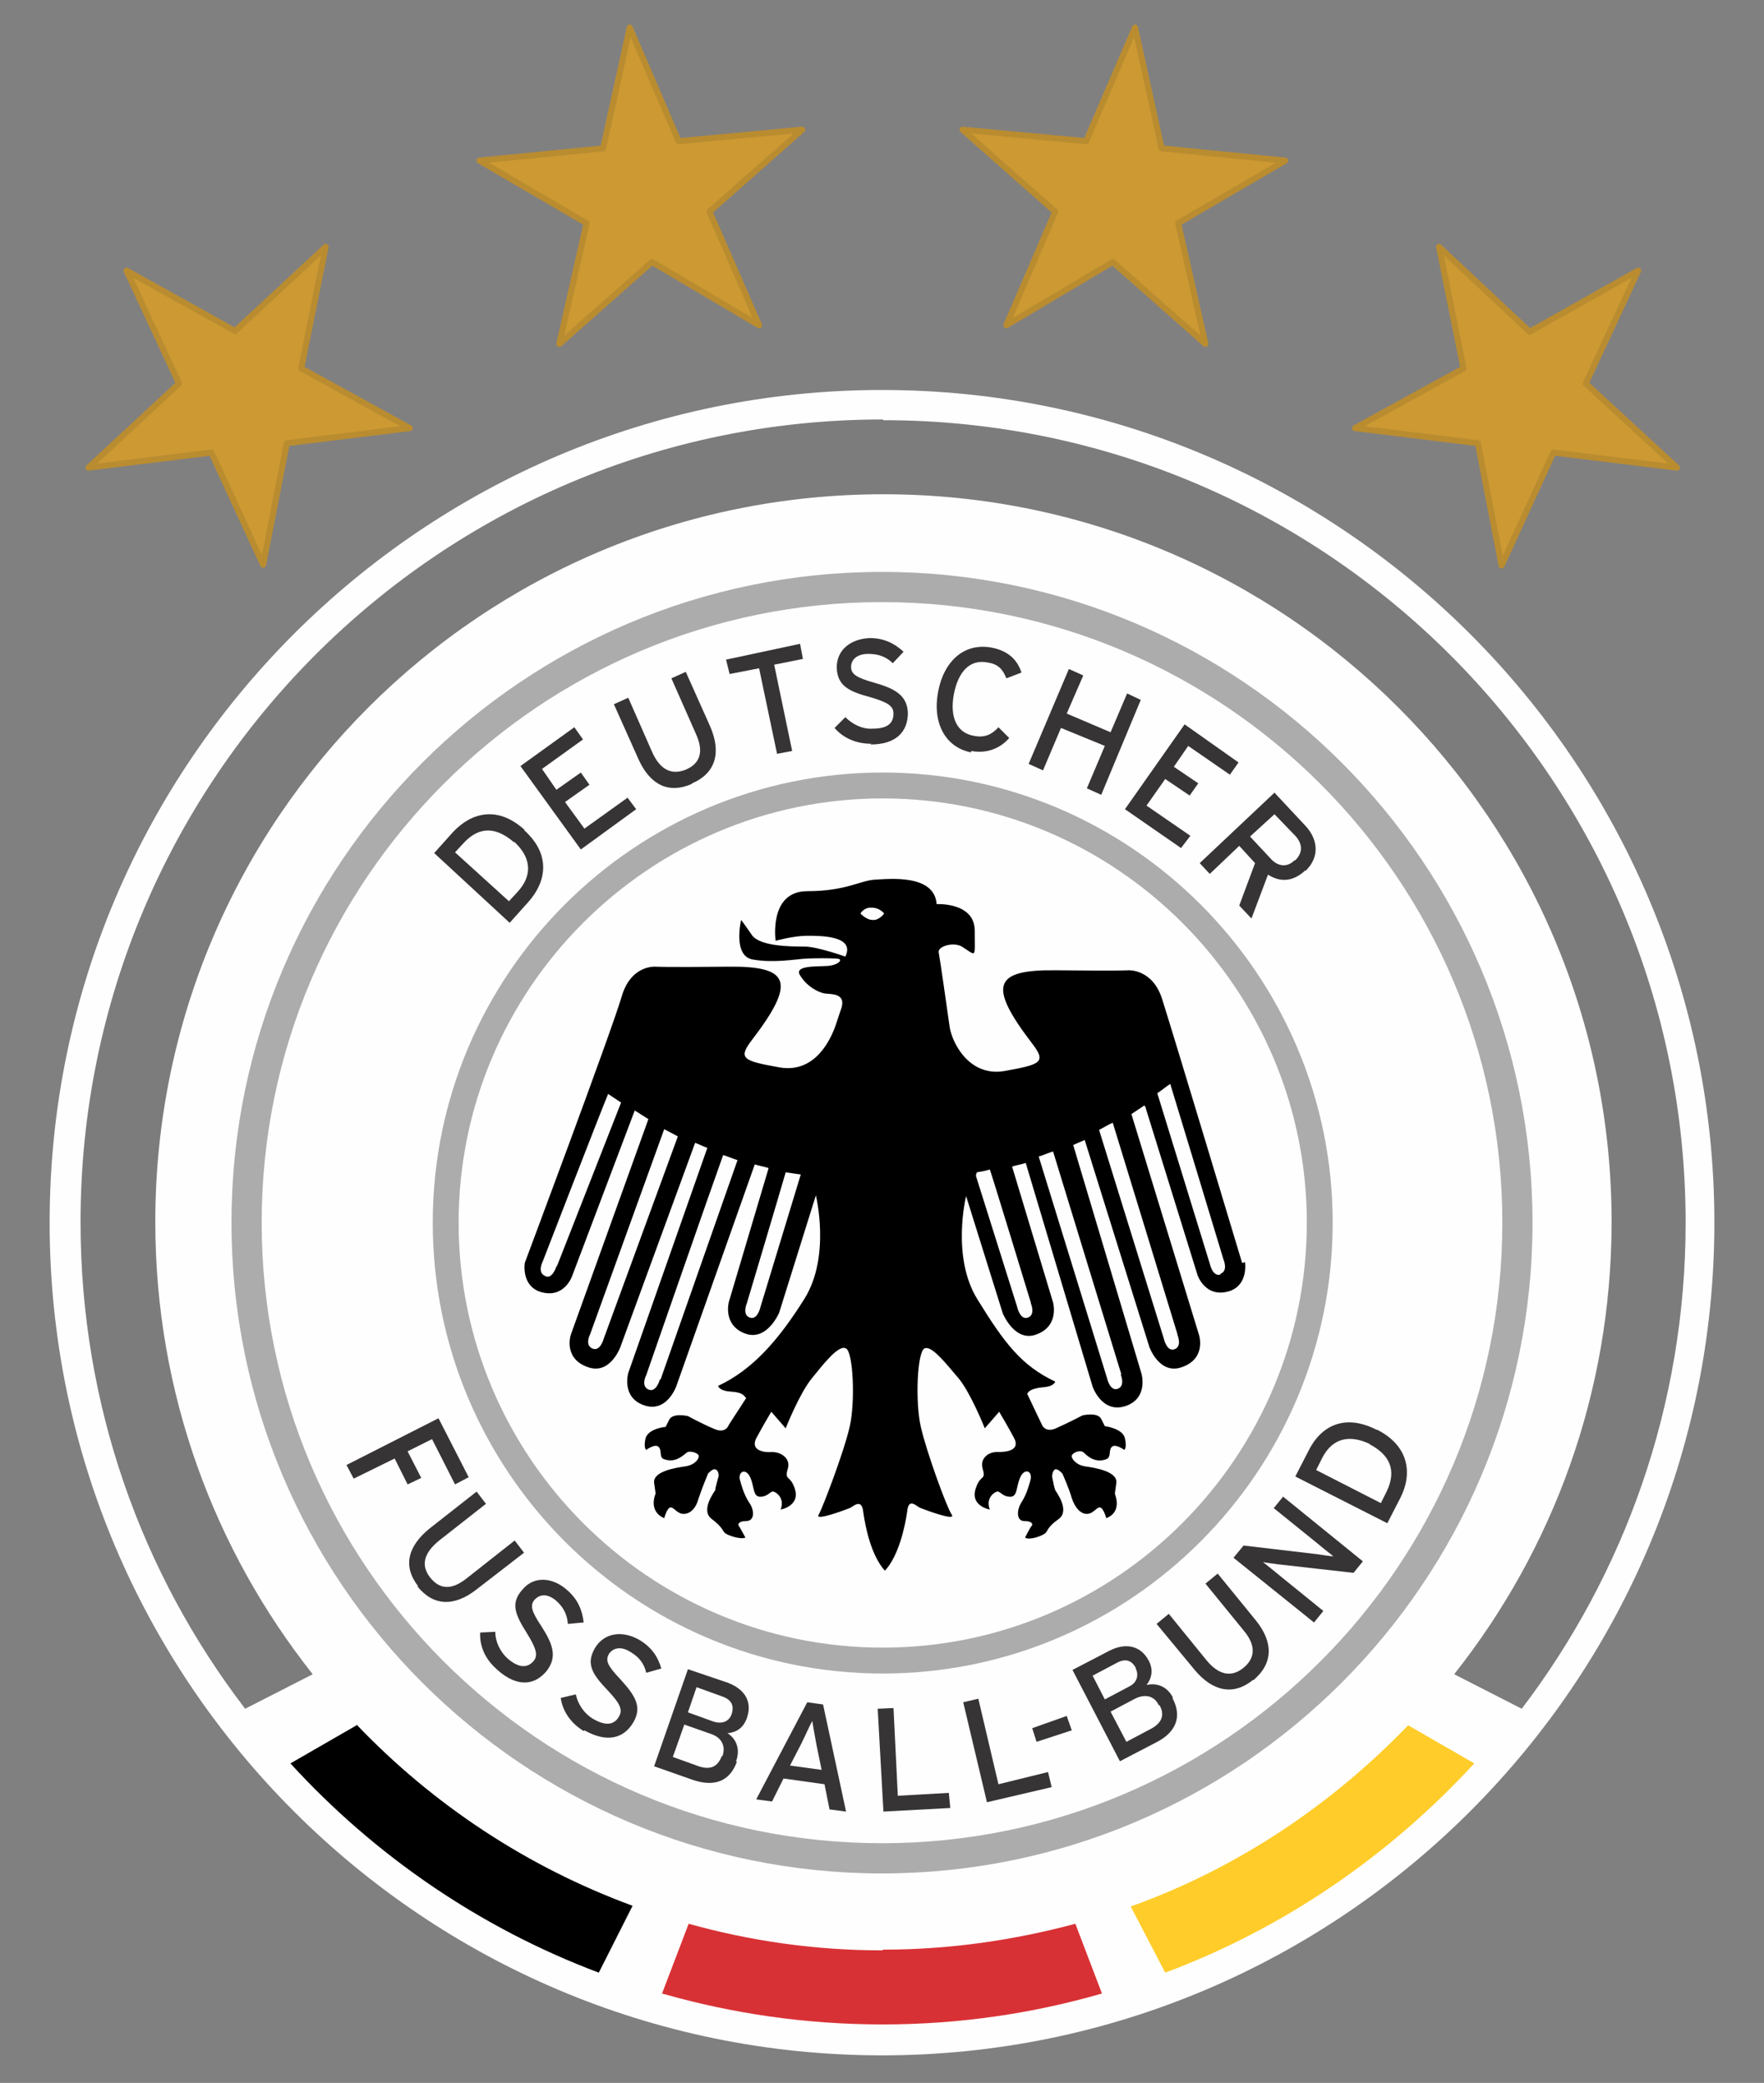 <?xml version="1.0" encoding="utf-8"?>
<!-- Generator: Adobe Illustrator 17.0.0, SVG Export Plug-In . SVG Version: 6.00 Build 0)  -->
<!DOCTYPE svg PUBLIC "-//W3C//DTD SVG 1.1//EN" "http://www.w3.org/Graphics/SVG/1.1/DTD/svg11.dtd">
<svg version="1.1"
	 id="svg2" xmlns:dc="http://purl.org/dc/elements/1.1/" xmlns:inkscape="http://www.inkscape.org/namespaces/inkscape" xmlns:sodipodi="http://sodipodi.sourceforge.net/DTD/sodipodi-0.dtd" xmlns:svg="http://www.w3.org/2000/svg" xmlns:rdf="http://www.w3.org/1999/02/22-rdf-syntax-ns#" xmlns:cc="http://creativecommons.org/ns#" inkscape:version="0.48.4 r9939" sodipodi:docname="DFBEagle.svg"
	 xmlns="http://www.w3.org/2000/svg" xmlns:xlink="http://www.w3.org/1999/xlink" x="0px" y="0px" width="707.509px"
	 height="835.113px" viewBox="0 0 707.509 835.113" enable-background="new 0 0 707.509 835.113" xml:space="preserve">
<rect x="0" y="0" width="707.509" height="835.113" fill="#808080" stroke="none"/>
<g id="Layer_x0020_1">
	<g id="_761878240">
		<g>
			<path fill="#FEFEFE" d="M19.906,490.208c0-184.222,149.915-333.849,333.849-333.849c184.222,0,333.849,149.915,333.849,333.849
				c0,184.222-149.915,333.849-333.849,333.849C169.532,824.057,19.906,674.142,19.906,490.208z"/>
			<path fill="#FEFEFE" d="M608.898,490.208c0,140.978-114.166,254.855-254.855,254.855S99.188,630.897,99.188,490.208
				s114.166-254.855,254.855-254.855S608.898,349.518,608.898,490.208z"/>
		</g>
		<g>
			<path fill="#7C7C7D" d="M354.043,168.179c-177.591,0-321.74,144.149-321.74,321.74c0,73.516,24.505,140.978,66.02,195.178
				l27.1-13.838c-39.497-49.876-63.137-112.724-63.137-181.339c0-161.159,130.599-291.757,292.046-291.757
				c161.159,0,292.046,130.599,292.046,291.757c0,68.615-23.64,131.464-63.137,181.339l27.1,13.838
				c41.227-54.2,65.732-121.662,65.732-194.889c0-177.591-144.149-321.74-321.74-321.74L354.043,168.179z"/>
			<path d="M143.009,691.728l-26.523,15.28c33.731,36.902,76.111,66.02,123.68,83.895l13.55-26.812
				c-42.38-15.568-80.147-40.65-110.706-72.651V691.728z"/>
			<path fill="#FFCC29" d="M591.312,707.008l-26.523-15.28c-30.848,32.001-68.615,57.371-111.283,72.651l13.838,26.523
				C515.201,773.028,557.293,743.91,591.312,707.008z"/>
			<path fill="#D83135" d="M354.043,781.965c-27.1,0-53.047-3.748-77.84-10.667l-10.667,27.965
				c28.253,8.072,57.66,12.397,88.507,12.397c30.56,0,59.966-4.324,87.931-12.397l-10.667-27.965
				c-24.794,6.631-50.452,10.379-77.264,10.379V781.965z"/>
		</g>
		<g>
			<path fill="#ACACAC" d="M173.568,490.208c0,99.751,81.012,180.763,180.474,180.763s180.474-81.012,180.474-180.763
				c0-99.463-81.012-180.474-180.474-180.474S173.568,390.745,173.568,490.208z M183.947,490.208
				c0-93.697,76.399-170.096,170.096-170.096s170.096,76.399,170.096,170.096c0,93.985-76.399,170.384-170.096,170.384
				S183.947,584.193,183.947,490.208z"/>
			<path fill="#ACACAC" d="M104.954,490.208c0-137.23,111.571-248.801,248.801-248.801s248.801,111.571,248.801,248.801
				S490.984,739.009,353.755,739.009S104.954,627.438,104.954,490.208z M92.845,490.208c0,143.861,117.049,260.91,260.91,260.91
				s260.91-117.049,260.91-260.91s-117.049-260.91-260.91-260.91S92.845,346.347,92.845,490.208z"/>
		</g>
		<g>
			<path fill="#373435" d="M206.146,337.41c6.343,5.766,8.072,12.973,1.441,20.181l-3.46,3.748l-21.622-19.604l3.46-3.748
				c6.631-7.207,13.55-6.054,20.181-0.288V337.41z M210.471,332.797c-10.667-9.802-21.334-7.207-28.83,0.865l-7.496,8.361
				l30.271,27.965l7.496-8.361c7.207-8.072,9.226-19.028-1.73-28.83H210.471z"/>
			<polygon fill="#373435" points="232.958,340.581 208.741,307.139 230.363,291.571 233.823,296.472 217.39,308.292 
				223.156,316.652 232.958,309.733 236.417,314.634 226.615,321.553 234.399,332.221 251.697,319.824 255.157,324.436 			"/>
			<path fill="#373435" d="M277.356,314.346c-9.226,4.036-16.721,0.288-21.334-10.09l-9.802-21.911l5.766-2.595l9.514,21.622
				c3.171,7.207,7.784,9.514,13.55,7.207c6.054-2.595,7.207-7.496,4.036-14.415l-9.802-22.199l5.766-2.595l9.802,21.911
				c4.613,10.667,2.018,18.739-7.207,22.776L277.356,314.346z"/>
			<polygon fill="#373435" points="310.51,266.489 317.717,301.084 311.663,302.238 304.456,267.93 292.635,270.236 
				291.194,264.471 320.889,258.128 322.042,264.182 			"/>
			<path fill="#373435" d="M349.43,298.201c-6.054,0-11.244-2.306-14.703-6.343l4.324-4.324c2.883,2.883,6.919,4.901,10.955,4.613
				c5.766,0,8.361-2.018,8.361-6.054c0-3.171-2.595-4.613-9.514-6.631c-8.649-2.306-12.973-4.613-13.262-11.82
				c0-7.207,5.766-11.532,13.262-11.82c5.478,0,9.802,2.018,13.55,5.478l-4.324,4.613c-2.595-2.595-5.766-3.748-9.802-3.748
				c-4.901,0-6.919,2.595-6.919,5.189c0,2.883,2.018,4.324,9.226,6.343c8.072,2.306,13.262,4.901,13.55,12.108
				c0,7.496-4.613,12.685-14.991,12.685L349.43,298.201z"/>
			<path fill="#373435" d="M389.504,301.661c-10.379-2.018-15.568-11.82-13.262-24.217c2.306-12.397,10.379-19.604,21.046-17.874
				c6.631,1.153,10.667,4.613,12.397,10.09l-6.054,2.306c-1.441-3.748-3.46-5.766-7.496-6.343
				c-7.207-1.441-11.82,3.748-13.55,12.685c-1.73,9.226,1.153,15.568,8.072,16.721c4.324,0.865,7.207-0.577,9.802-3.46l4.324,4.324
				c-3.748,4.324-9.226,6.343-15.28,5.189V301.661z"/>
			<polygon fill="#373435" points="435.92,316.076 443.127,299.066 425.541,291.859 418.333,308.868 412.567,306.274 
				428.712,268.218 434.478,270.813 427.847,286.093 445.433,293.589 452.064,278.021 457.542,280.615 441.685,318.671 			"/>
			<polygon fill="#373435" points="451.199,324.436 475.128,290.417 496.75,305.697 493.291,310.598 476.57,299.066 
				470.804,307.427 480.606,314.058 477.146,318.959 467.344,312.328 459.848,322.995 477.434,335.104 473.687,340.005 			"/>
			<path fill="#373435" d="M519.238,344.906c-3.171,3.171-6.919,2.306-9.514-0.577l-8.361-8.937l9.802-8.937l8.361,8.649
				c2.883,3.171,3.171,6.631,0,9.802H519.238z M523.562,349.23c6.054-5.766,4.901-12.973,0-18.163l-12.397-13.262l-29.983,28.253
				l4.036,4.324l11.82-11.244l6.343,6.919l-6.343,17.01l4.901,5.189l6.631-17.586c4.901,3.171,10.09,2.883,14.991-1.73V349.23z"/>
			<polygon fill="#373435" points="173.28,576.985 163.478,581.886 168.956,592.554 163.478,595.148 158.289,584.769 
				141.856,592.842 138.973,587.364 175.875,568.625 187.983,592.265 182.506,595.148 			"/>
			<path fill="#373435" d="M167.803,636.086c-6.343-8.072-4.324-16.145,4.613-23.352l18.739-14.703l3.748,4.901l-18.739,14.703
				c-6.054,4.901-7.496,9.802-3.748,14.703c4.036,5.189,8.937,5.189,14.991,0.288l19.028-14.991l3.748,4.901l-19.028,14.703
				c-9.226,7.207-17.586,6.631-23.929-1.441L167.803,636.086z"/>
			<path fill="#373435" d="M199.227,669.241c-4.613-4.036-6.919-9.226-6.631-14.703l6.054-0.288c0,4.036,2.018,8.072,4.901,10.667
				c4.324,3.748,7.784,4.036,10.379,1.153c2.018-2.306,1.153-5.189-2.595-11.244c-4.901-7.784-6.631-12.109-1.73-17.586
				c4.613-5.478,12.109-4.901,17.874,0.288c4.324,3.748,6.054,8.072,6.631,12.973l-6.343,0.577c-0.288-3.748-1.73-6.631-4.613-9.226
				c-3.748-3.171-6.631-2.595-8.649-0.577c-2.018,2.306-1.441,4.613,2.595,10.667c4.613,7.207,6.631,12.397,2.018,18.163
				c-4.901,5.766-11.82,6.343-19.604-0.577L199.227,669.241z"/>
			<path fill="#373435" d="M234.111,694.034c-5.189-3.171-8.361-7.784-9.226-13.262l6.054-1.441c0.865,4.036,3.46,7.784,6.919,9.802
				c4.901,2.883,8.361,2.595,10.379-0.865c1.73-2.883,0.288-5.478-4.613-10.667c-6.343-6.631-8.649-10.667-4.901-17.01
				c3.748-6.054,10.955-6.919,17.586-3.171c4.901,2.883,7.496,6.631,8.937,11.532l-6.054,1.73c-0.865-3.748-2.883-6.343-6.343-8.361
				c-4.036-2.595-7.207-1.441-8.649,0.865c-1.441,2.595-0.577,4.613,4.613,10.09c5.766,6.343,8.937,10.955,5.189,17.298
				c-3.748,6.343-10.379,8.361-19.604,3.171L234.111,694.034z"/>
			<path fill="#373435" d="M293.5,687.115c-0.865,2.595-3.171,4.324-7.207,3.171l-10.379-3.748l3.46-10.09l10.379,3.748
				C293.789,681.638,294.365,684.232,293.5,687.115z M295.23,706.143c2.018-5.478-0.577-9.514-3.46-11.244
				c3.46-0.288,6.343-2.018,7.784-6.054c2.306-6.631-0.865-11.532-7.496-14.127l-16.145-5.478l-13.55,38.92l15.568,5.478
				c8.649,2.883,14.703,0.577,17.586-7.207L295.23,706.143z M289.464,704.125c-1.441,3.748-4.036,5.766-9.226,4.036l-10.379-3.748
				l4.613-12.973l10.667,3.748c4.324,1.441,6.054,4.901,4.613,8.937H289.464z"/>
			<path fill="#373435" d="M329.538,709.602l-12.685-1.73l4.613-8.937c1.441-2.883,3.46-7.496,4.324-8.937
				c0.288,1.73,1.153,6.919,1.73,9.802L329.538,709.602z M339.34,726.324l-9.226-42.956l-6.343-0.865l-20.469,38.92l6.343,0.865
				l4.613-9.226l16.433,2.306l2.018,10.09L339.34,726.324z"/>
			<polygon fill="#373435" points="354.331,726.324 352.025,685.097 358.367,684.809 360.097,719.981 380.566,718.828 
				381.143,724.882 			"/>
			<polygon fill="#373435" points="395.846,722.576 386.332,682.502 392.387,681.061 400.459,715.368 420.351,710.467 
				421.793,716.522 			"/>
			<polygon fill="#373435" points="415.739,698.359 414.009,692.881 427.847,687.98 429.865,693.746 			"/>
			<path fill="#373435" d="M455.524,668.952c1.153,2.306,0.865,5.478-2.595,7.207l-9.802,5.189l-4.901-9.514l9.802-5.189
				c3.748-2.018,6.054-0.577,7.496,2.018V668.952z M470.515,680.773c-2.595-5.189-7.207-6.054-10.667-5.189
				c2.018-2.595,2.883-6.054,0.865-9.802c-3.171-6.054-9.226-7.207-15.568-4.036l-14.991,7.784l19.028,36.614l14.415-7.496
				c8.072-4.036,10.667-10.379,6.631-17.875H470.515z M465.038,683.656c2.018,3.46,1.441,6.919-3.46,9.514l-9.802,5.189
				l-6.343-12.109l9.802-5.189c4.036-2.018,7.784-1.153,9.514,2.595H465.038z"/>
			<path fill="#373435" d="M502.516,673.565c-7.784,6.343-16.145,4.613-23.352-4.036l-15.28-18.451l4.901-4.036l14.991,18.451
				c4.901,6.054,10.09,7.207,14.991,3.171c4.901-4.036,4.901-9.226,0-14.991l-15.28-18.739l4.901-4.036l15.28,18.739
				c7.207,8.937,6.919,17.298-0.865,23.929H502.516z"/>
			<path fill="#373435" d="M542.878,630.609l-30.56-3.46c-1.73-0.288-4.613-0.577-5.766-0.865c1.153,0.865,5.766,4.613,7.496,6.054
				l16.721,13.55l-3.748,4.613l-32.289-25.947l4.036-4.901l29.406,3.46c2.018,0.288,5.478,0.865,6.631,0.865
				c-1.153-0.865-5.766-4.613-7.496-6.054l-16.433-13.262l3.748-4.613l32.001,25.947L542.878,630.609z"/>
			<path fill="#373435" d="M549.221,579.004c7.784,4.036,11.244,10.09,6.919,19.028l-2.306,4.613l-25.947-13.262l2.306-4.613
				c4.324-8.649,11.532-9.514,19.316-5.766H549.221z M552.104,573.238c-12.973-6.631-22.487-1.441-27.388,8.649l-5.189,10.09
				l36.902,18.739l5.189-10.09c4.901-9.514,3.748-20.757-9.226-27.388H552.104z"/>
			<path d="M498.192,506.352c0,0-27.388-91.102-32.001-105.517c-3.748-12.397-13.55-11.82-13.55-11.82s-3.171,0.288-29.118,0
				c-25.082-0.288-27.388,6.054-9.514,29.406c5.766,7.496,3.46,8.361-10.955,10.955c-14.415,2.595-21.334-11.532-22.199-17.874
				s-4.036-28.253-4.324-29.406c-0.865-2.595,5.766-4.613,9.226-2.595c6.054,3.748,5.189,5.189,5.189-6.343
				c0-11.532-15.28-10.667-15.28-10.667c-0.865-12.109-19.028-10.09-24.794-9.802c-5.766,0.288-11.532,4.613-27.1,4.613
				s-12.685,19.893-12.685,19.893s7.207-2.018,12.685-2.018s19.316,0,15.28,8.361c0,0-11.244-4.036-16.433-4.036
				s-17.874,0-21.046-4.613s-4.324-6.054-4.324-6.054s-3.46,14.415,4.613,15.856c8.072,1.441,16.721,0,20.469-0.288
				c4.036-0.288,11.82-0.288,13.838,0c2.018,0.288,0,2.595-4.324,2.883c-4.036,0.288-13.55-0.288-10.955,3.748
				c2.595,4.324,6.919,6.631,9.514,7.207c2.595,0.577,9.802-0.577,6.631,7.207l-1.73,5.189c-2.018,6.054-8.361,19.893-22.776,17.298
				c-14.415-2.595-16.721-3.46-10.955-10.955c17.874-23.352,15.28-29.695-9.514-29.406c-25.947,0.288-29.118,0-29.118,0
				s-9.802-0.865-13.55,11.82c-4.324,14.703-38.92,106.959-38.92,106.959s-1.441,8.937,6.054,11.532
				c9.802,3.171,12.973-6.343,12.973-6.343l25.082-66.309c1.73,1.153,3.748,2.306,5.478,3.46l-31.136,86.489
				c0,0-3.171,9.514,6.919,12.973c8.937,3.171,12.973-8.072,12.973-8.072l29.983-81.877c1.73,0.577,3.171,1.441,4.901,2.018
				l-31.713,90.237c0,0-2.883,9.802,6.343,12.973c9.226,3.171,12.973-7.784,12.973-7.784l31.424-88.796
				c1.73,0.577,3.748,0.865,5.478,1.441v0.288l-15.856,53.335c0,0-2.595,9.226,6.343,12.685c8.937,3.46,13.838-8.361,13.838-8.361
				l14.703-46.993c0,0,6.054,24.505-4.613,41.515s-21.046,28.542-34.596,34.884c0,0,0.288,2.018,5.189,2.306
				c4.901,0.288,5.189,1.73,6.054,2.595l-6.919,10.667c0,0-1.153,3.748-5.766,1.73c-4.901-2.018-10.667-5.189-10.667-5.189
				s-6.054-1.441-7.496,1.441c-1.441,2.883-1.441,2.883-1.441,2.883s-6.919,0.577-8.072,4.613c-0.865,4.036,0.288,4.613,0.288,4.613
				s3.171-2.306,4.613-1.441c2.018,1.153,0.288,4.613,2.595,5.189c4.036,1.442,6.919-0.865,8.937-2.595
				c1.441-1.153,4.901,0.288,4.901,1.153c0.288,1.153-1.441,3.748-5.478,4.324s-12.973,2.018-12.397,6.631
				c0.577,3.748,0.577,4.324,0.577,4.324s-3.171,6.919,3.46,9.802c0,0,1.153-4.324,2.595-4.324c1.441,0,2.595,2.595,5.189,2.595
				c2.595,0,4.901-2.018,6.054-6.343c1.441-4.324,3.748-9.802,3.748-9.802s1.73-2.018,2.883-1.73c1.153,0.288,1.73,2.306,1.153,3.46
				c-0.288,1.153-1.153,4.036-1.153,4.901c-0.288,0.577-6.054,8.072-1.441,11.532c4.613,3.46,4.324,4.901,5.478,5.766
				s6.054,2.595,8.072,1.73c0,0-2.018-3.748-2.595-4.613c-0.577-0.577-0.288-2.018,2.883-2.018c3.46,0,3.46-4.324,1.153-7.496
				c-2.018-3.171-2.883-6.343-3.46-8.361c-1.441-4.036,2.306-5.766,4.036-1.441c1.73,4.036,0.865,8.072,4.613,7.496
				c2.595-0.288,3.46-2.306,4.613-2.018c1.153,0.288,4.613,2.595,2.883,7.207c0,0,8.361-1.441,5.478-8.937
				c-1.73-4.901-4.036-2.595-2.595-7.496c1.153-3.748-2.306-6.631-6.343-6.631c-3.748,0.288-8.649-0.865-6.343-5.478
				c2.595-4.901,6.054-10.667,6.054-10.667l5.766,6.631c0,0,5.478-13.838,10.379-19.893c4.901-6.054,10.955-13.838,13.838-12.109
				c2.883,1.441,3.748,21.622,1.441,31.424c-2.306,10.09-10.667,32.001-12.397,35.172c-2.018,2.883,10.955-2.018,12.397-2.595
				c1.441-0.577,4.901-4.325,5.478,1.73c0.865,6.054,3.171,17.298,8.649,23.352l0,0c5.478-5.766,8.072-17.586,8.937-23.64
				c0.577-6.054,3.748-2.018,5.478-1.441c1.441,0.577,14.415,5.478,12.397,2.595c-2.018-2.883-10.09-25.082-12.397-35.172
				c-2.306-10.09-1.441-29.983,1.441-31.424c2.883-1.442,8.649,6.054,13.838,12.109c4.901,6.054,10.379,19.893,10.379,19.893
				l5.766-6.631c0,0,3.46,5.766,6.054,10.667c2.306,4.613-2.595,5.478-6.343,5.478c-4.036-0.288-7.496,2.595-6.343,6.631
				c1.441,4.901-0.865,2.306-2.595,7.496c-2.883,7.496,5.478,8.937,5.478,8.937c-1.73-4.613,1.73-6.919,2.883-7.207
				c1.153-0.288,2.018,1.73,4.613,2.018c3.748,0.577,2.883-3.46,4.613-7.496c1.73-4.324,5.478-2.883,4.036,1.441
				c-0.577,2.018-1.441,5.189-3.46,8.361c-2.018,3.171-2.018,7.496,1.153,7.496c3.46,0,3.46,1.441,2.883,2.018
				c-0.577,0.577-2.595,4.613-2.595,4.613c1.73,1.153,6.631-0.577,8.072-1.73c1.153-0.865,0.577-2.306,5.478-5.766
				c4.613-3.46-1.153-10.955-1.441-11.532s-0.865-3.46-1.153-4.901c-0.288-1.153,0.288-3.171,1.153-3.46
				c1.153-0.288,2.883,1.73,2.883,1.73s2.595,5.766,3.748,9.802c1.441,4.324,3.748,6.343,6.054,6.343
				c2.595,0,3.748-2.595,5.189-2.595c1.441,0,2.595,4.324,2.595,4.324c6.631-2.595,3.46-9.514,3.46-9.802c0,0,0-0.288,0.577-4.324
				c0.577-4.613-8.361-6.054-12.397-6.631c-4.036-0.577-5.766-3.46-5.478-4.324c0.288-1.153,3.46-2.595,4.901-1.153
				c2.018,2.018,4.901,4.036,8.937,2.595c2.306-0.865,0.577-4.036,2.595-5.189c1.441-0.865,4.613,1.441,4.613,1.441
				s1.153-0.577,0.288-4.613c-0.865-4.036-8.072-4.901-8.072-4.901s0,0-1.441-2.883s-7.496-1.441-7.496-1.441
				s-6.054,3.171-10.667,5.189c-4.613,2.018-5.766-1.73-5.766-1.73l-5.766-12.109c0.577-0.865,1.153-2.018,6.054-2.595
				c4.901-0.288,5.189-2.306,5.189-2.306c-13.55-6.343-20.469-15.568-31.136-32.866c-10.667-17.01-4.613-41.515-4.613-41.515
				l14.703,46.993c0,0,4.901,12.108,13.838,8.361c8.937-3.46,6.343-12.685,6.343-12.685l-16.433-54.488l0,0
				c1.73-0.577,3.748-0.865,5.478-1.441l26.812,89.661c0,0,3.748,10.955,13.262,7.784c9.226-3.171,6.343-12.973,6.343-12.973
				l-27.388-91.679c1.441-0.577,3.171-1.441,4.613-2.018l0,0l25.947,83.03c0,0,4.036,11.244,12.973,8.072
				c10.09-3.46,6.919-12.973,6.919-12.973l-27.1-88.507l0,0c1.73-1.153,3.46-2.306,5.189-3.46c0.577,0.577,0.577,1.153,0.577,1.153
				l20.757,66.885c0,0,3.171,9.514,12.973,6.343c7.496-2.595,6.054-11.532,6.054-11.532L498.192,506.352z M223.156,507.794
				c0,0-1.73,5.478-4.613,3.748c-3.171-1.441-0.865-5.766-0.865-5.766s23.64-61.119,26.235-67.173c1.73,1.153,3.46,2.306,5.189,3.46
				l-25.659,65.444L223.156,507.794z M242.183,536.624c0,0-1.441,5.478-4.613,4.036c-3.171-1.442-0.865-5.766-0.865-5.766
				s25.659-70.921,29.695-82.165c1.73,0.865,3.748,2.018,5.478,2.883L242.183,536.624z M264.671,553.057
				c0,0-1.441,5.478-4.613,4.036c-3.171-1.442-0.865-5.766-0.865-5.766s25.947-74.669,30.848-88.219
				c2.018,0.577,3.748,1.441,5.766,2.018l-30.848,87.931H264.671z M305.032,523.939c0,0-1.153,5.478-4.324,4.324
				c-3.171-1.153-1.153-5.766-1.153-5.766s12.397-41.515,15.568-52.47c2.018,0.288,4.036,0.577,6.054,0.865L305.032,523.939z
				 M350.007,368.834c-2.595,0-4.901-2.595-4.901-2.595s1.441-2.595,4.613-2.306c3.171,0,4.901,2.306,4.901,2.306
				S352.601,369.123,350.007,368.834z M413.432,522.497c0,0,2.018,4.613-1.153,5.766c-3.171,1.153-4.324-4.324-4.324-4.324
				l-16.433-52.182c0,0-0.288-0.577,0.288-1.73c1.73-0.288,3.46-0.577,5.189-1.153c1.153,3.171,16.433,53.335,16.433,53.335V522.497
				z M449.47,551.039c0,0,2.018,4.613-1.153,5.766c-3.171,1.153-4.324-4.324-4.324-4.324l-27.388-88.796
				c2.018-0.577,3.748-1.441,5.766-2.018c2.883,9.514,27.388,89.372,27.388,89.372H449.47z M472.245,535.182
				c0,0,2.018,4.613-1.153,5.766c-3.171,1.153-4.324-4.324-4.324-4.324l-25.947-83.606c1.73-0.865,3.46-2.018,5.478-2.883
				c1.73,5.478,25.947,84.76,25.947,84.76V535.182z M489.543,510.965c-3.171,1.153-4.324-4.324-4.324-4.324l-21.046-68.327
				c1.73-1.153,3.46-2.595,5.189-3.748l0,0c0.577,1.73,21.334,70.345,21.334,70.345s2.018,4.613-1.153,5.766V510.965z"/>
		</g>
	</g>
	<g id="_761874112">
		<polygon id="polygon325" fill="#CC9933" stroke="#BA8C30" stroke-width="2.403" stroke-linejoin="round" points="
			672.612,187.495 672.612,187.495 623.025,181.441 602.267,226.704 592.754,177.693 543.455,171.639 586.988,147.71 
			577.185,98.988 613.511,133.007 657.044,108.501 635.998,153.764 		"/>
		<polygon id="polygon329" fill="#CC9933" stroke="#BA8C30" stroke-width="2.403" stroke-linejoin="round" points="
			483.489,137.908 483.489,137.908 446.298,105.042 403.63,130.412 423.234,84.861 386.044,51.995 435.631,56.608 455.236,11.057 
			465.902,59.491 515.49,64.392 472.533,89.474 		"/>
		<polygon id="polygon333" fill="#CC9933" stroke="#BA8C30" stroke-width="2.403" stroke-linejoin="round" points="
			261.499,105.042 224.309,137.908 224.309,137.908 235.264,89.474 192.308,64.392 241.895,59.491 252.562,11.057 272.166,56.608 
			321.754,51.995 284.563,84.861 304.456,130.412 		"/>
		<polygon id="polygon3156" fill="#CC9933" stroke="#BA8C30" stroke-width="2.403" stroke-linejoin="round" points="
			35.474,187.495 71.799,153.764 50.754,108.501 94.287,132.718 130.612,98.988 120.81,147.71 164.343,171.639 115.044,177.693 
			105.53,226.415 84.773,181.441 		"/>
	</g>
</g>
</svg>
